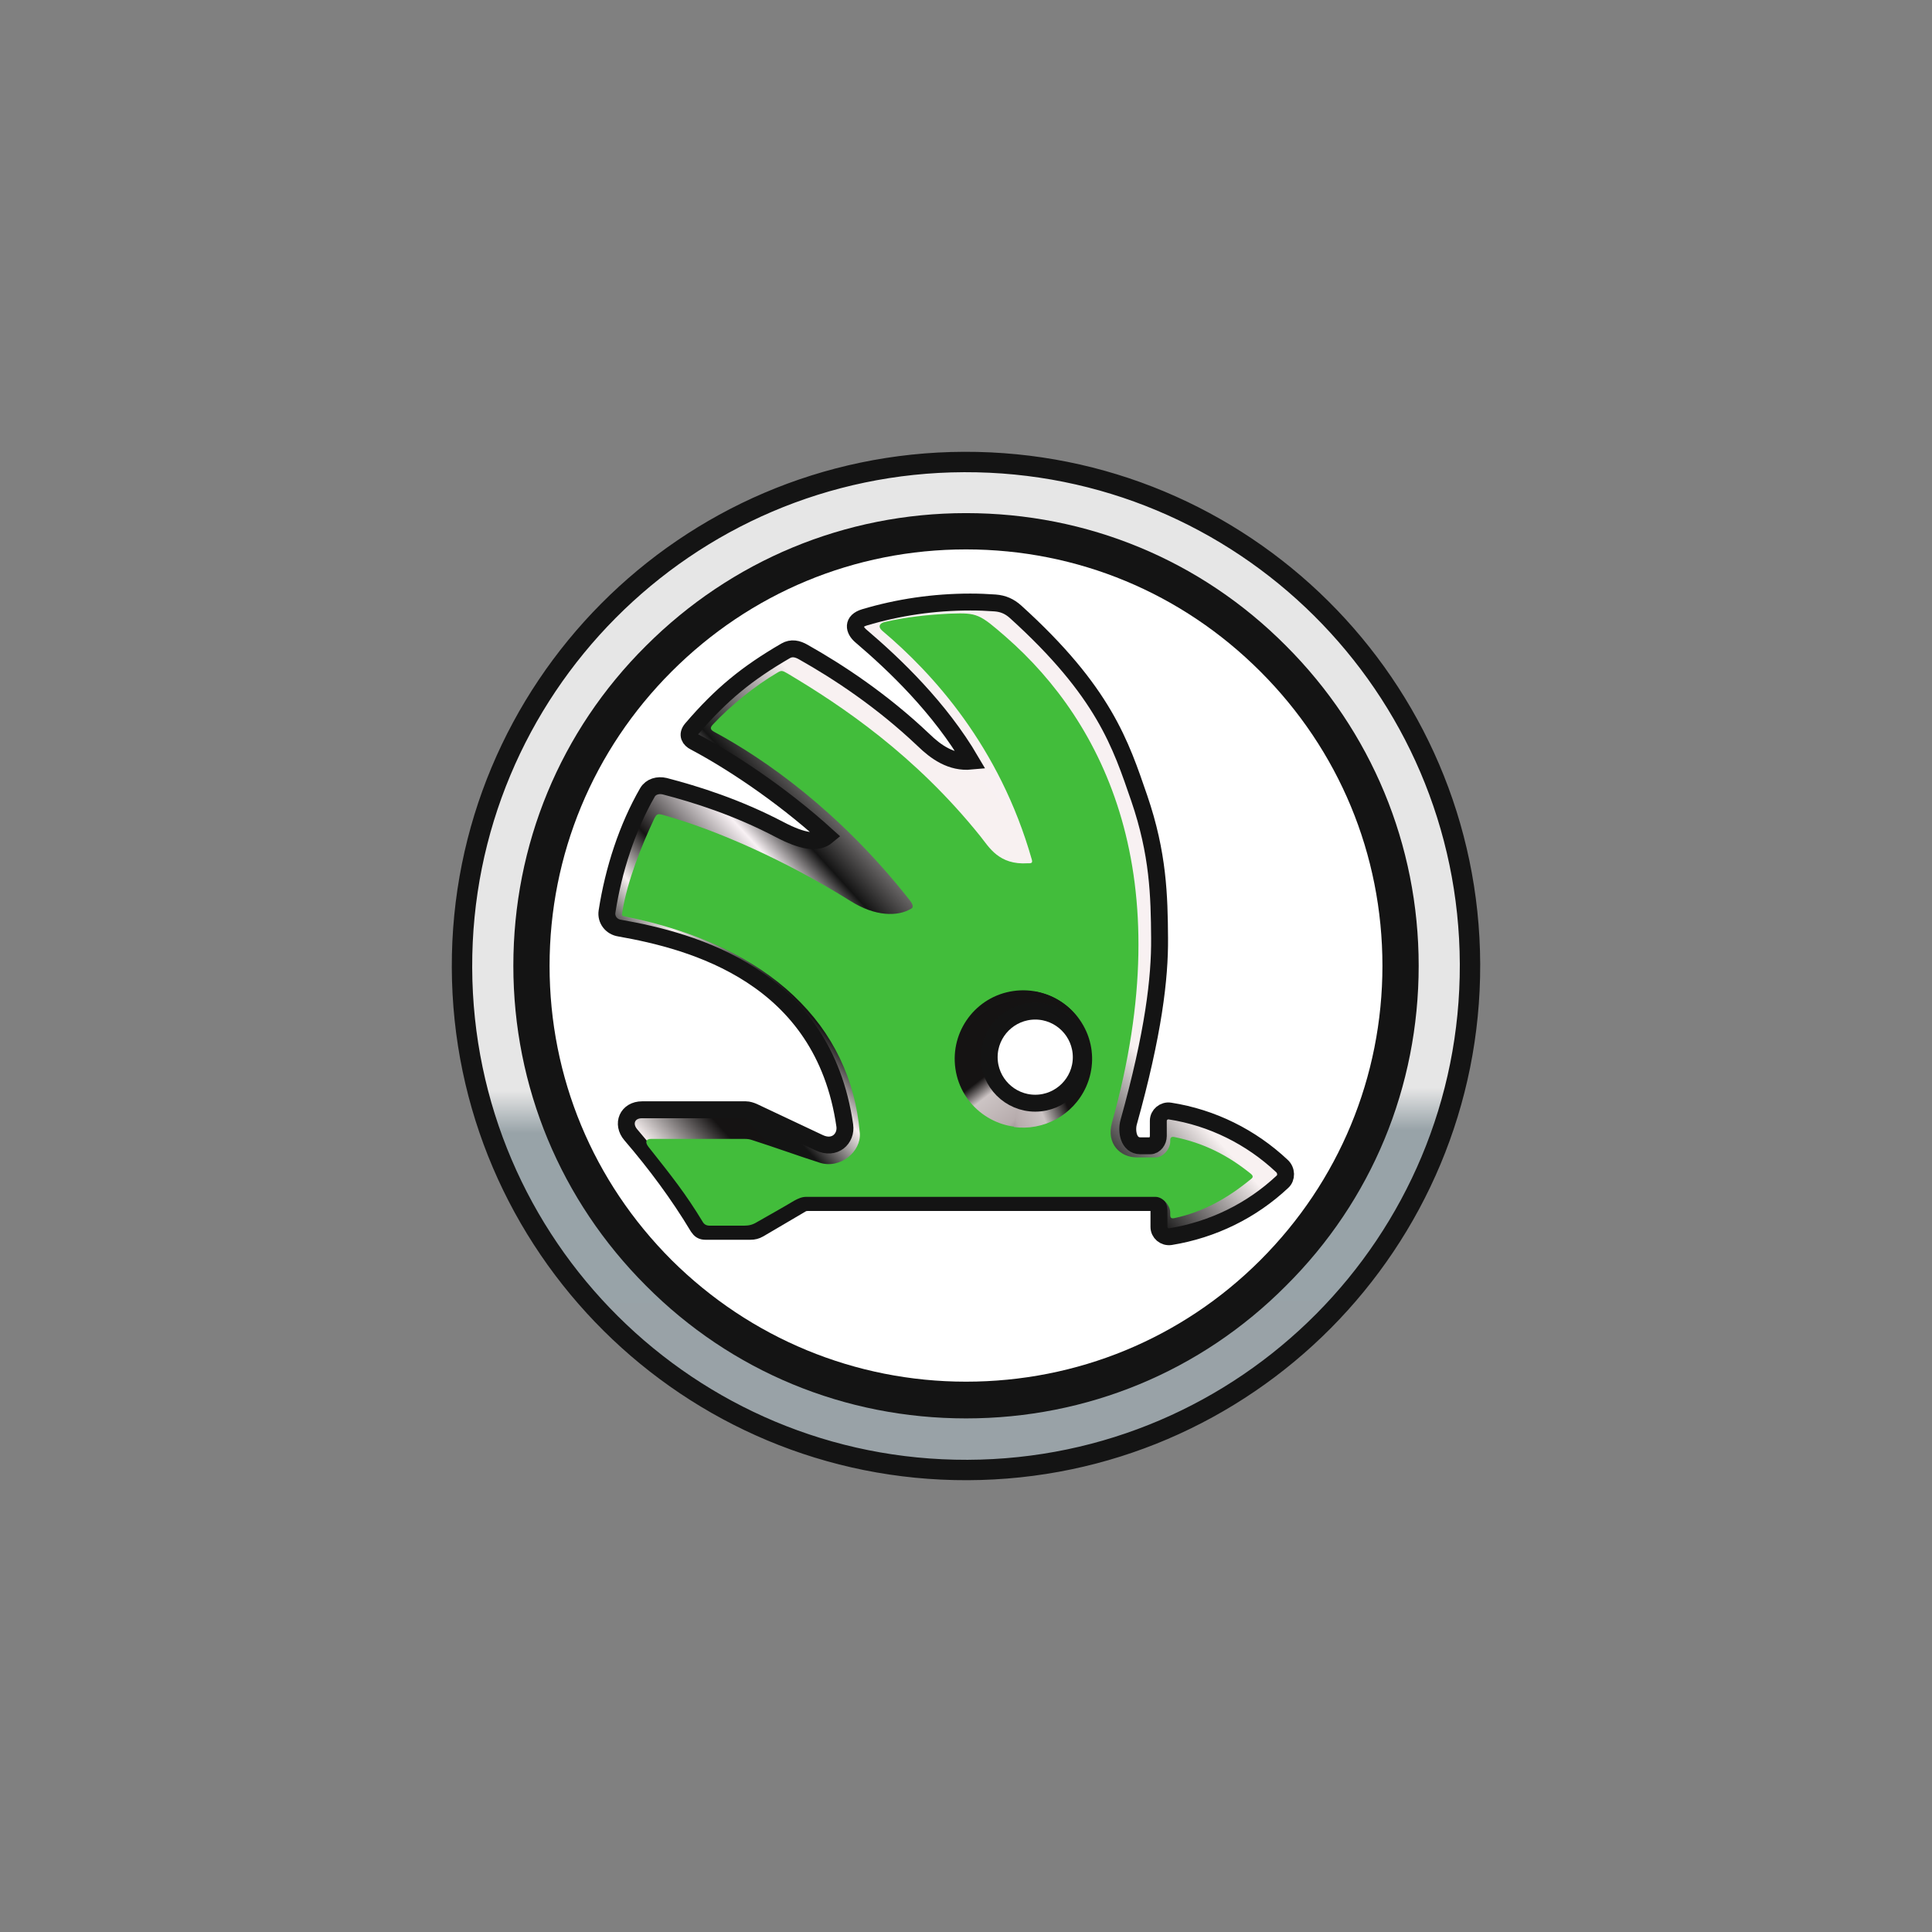 <svg width="92" height="92" viewBox="0 0 92 92" fill="none" xmlns="http://www.w3.org/2000/svg">
<rect x="0" y="0" width="92" height="92" fill="#808080" stroke="none"/>
<path d="M45.91 22C59.171 21.955 69.955 32.665 70 45.91C70.045 59.156 59.335 69.955 46.075 70C32.829 70.045 22.045 59.335 22 46.075C21.955 32.829 32.665 22.045 45.91 22Z" fill="url(#paint0_linear_1484_24147)" stroke="#141414" stroke-width="0.971" stroke-linecap="square"/>
<path d="M46.001 67.543C40.24 67.543 34.825 65.314 30.763 61.226C26.701 57.164 24.445 51.749 24.445 45.989C24.445 40.228 26.675 34.813 30.763 30.752C34.825 26.691 40.24 24.434 46.001 24.434C51.761 24.434 57.176 26.664 61.238 30.752C65.3 34.813 67.556 40.228 67.556 45.989C67.556 51.749 65.326 57.164 61.238 61.226C57.176 65.314 51.761 67.543 46.001 67.543Z" fill="#141414"/>
<path d="M46 65.794C40.718 65.794 35.727 63.724 31.984 60.007C28.241 56.264 26.17 51.3 26.17 45.992C26.17 40.709 28.241 35.718 31.984 31.976C35.727 28.233 40.691 26.162 46 26.162C51.309 26.162 56.274 28.233 60.017 31.976C63.76 35.718 65.83 40.682 65.83 45.992C65.83 51.274 63.76 56.264 60.017 60.007C56.274 63.75 51.283 65.794 46 65.794Z" fill="white"/>
<path d="M61.035 55.516C59.574 54.144 57.724 53.219 55.71 52.906C55.427 52.861 55.158 53.085 55.158 53.368C55.158 53.607 55.158 53.861 55.158 54.099C55.158 54.323 54.994 54.562 54.77 54.562C54.606 54.562 54.457 54.562 54.293 54.562C53.726 54.547 53.637 53.861 53.741 53.458C54.935 49.177 55.233 46.567 55.218 44.672C55.203 42.659 55.158 40.66 54.248 38.005C53.368 35.454 52.578 32.949 48.357 29.13C48.073 28.876 47.775 28.742 47.387 28.712C46.969 28.683 46.626 28.668 46.209 28.668C44.464 28.668 42.763 28.921 41.167 29.398C40.571 29.578 40.66 29.995 40.988 30.279C42.584 31.636 44.747 33.694 46.239 36.245C45.299 36.334 44.568 35.812 43.971 35.231C41.973 33.336 39.899 31.979 38.258 31.054C37.975 30.89 37.692 30.83 37.408 30.994C35.589 32.053 34.365 33.038 32.934 34.709C32.695 34.992 32.844 35.216 33.083 35.335C34.664 36.17 37.125 37.752 39.392 39.81C38.93 40.198 38.199 40.063 37.14 39.511C35.096 38.438 33.142 37.826 31.651 37.438C31.337 37.364 30.994 37.453 30.83 37.736C29.876 39.392 29.219 41.391 28.906 43.405C28.846 43.792 29.115 44.136 29.503 44.195C32.978 44.807 39.198 46.447 40.227 53.592C40.317 54.219 39.75 54.771 39.004 54.413C37.96 53.92 36.916 53.428 35.872 52.936C35.767 52.891 35.633 52.846 35.514 52.846C33.828 52.846 32.262 52.846 30.577 52.846C29.876 52.846 29.592 53.518 30.04 54.04C31.218 55.412 32.307 56.874 33.247 58.44C33.336 58.574 33.426 58.634 33.59 58.634C34.306 58.634 35.022 58.634 35.738 58.634C35.887 58.634 36.006 58.604 36.14 58.529C36.812 58.127 37.498 57.739 38.169 57.336C38.288 57.262 38.423 57.262 38.572 57.262C43.763 57.262 49.341 57.262 54.8 57.262C55.024 57.262 55.188 57.396 55.188 57.62C55.188 57.888 55.188 58.157 55.188 58.425C55.188 58.708 55.442 58.932 55.74 58.887C57.754 58.559 59.603 57.649 61.065 56.277C61.274 56.098 61.274 55.725 61.035 55.516Z" fill="url(#paint1_linear_1484_24147)" stroke="#141414" stroke-width="0.805" stroke-miterlimit="2.827"/>
<path d="M48.939 53.175C47.343 53.175 46.045 51.877 46.045 50.281C46.045 48.685 47.343 47.387 48.939 47.387C50.535 47.387 51.832 48.685 51.832 50.281C51.832 51.877 50.535 53.175 48.939 53.175ZM59.574 55.904C58.47 55.009 57.321 54.428 55.919 54.144C55.785 54.114 55.725 54.174 55.725 54.293C55.725 54.323 55.725 54.338 55.725 54.368C55.725 54.711 55.382 55.114 55.039 55.114C54.741 55.114 54.428 55.114 54.129 55.114C53.354 55.114 52.668 54.472 52.951 53.458C56.247 41.689 52.563 34.41 47.909 30.338C46.642 29.234 46.537 29.175 45.269 29.22C44.27 29.264 43.106 29.384 42.122 29.622C41.928 29.667 41.764 29.816 42.018 30.04C44.404 32.054 47.596 35.529 49.133 40.929C49.192 41.123 49.073 41.108 48.939 41.108C47.566 41.197 47.104 40.347 46.686 39.825C43.584 35.962 40.108 33.62 37.498 32.069C37.245 31.919 37.2 31.919 37.006 32.039C35.962 32.65 34.783 33.605 33.963 34.485C33.784 34.664 33.829 34.753 34.023 34.858C36.379 36.126 39.959 38.602 43.285 42.823C43.494 43.077 43.509 43.211 43.39 43.27C42.748 43.658 41.675 43.643 40.511 42.912C37.334 40.929 34.112 39.526 31.591 38.81C31.323 38.736 31.278 38.751 31.159 38.975C30.547 40.272 29.876 41.943 29.637 43.405C29.608 43.599 29.593 43.614 29.772 43.643C36.708 45.045 40.511 48.864 40.944 53.95C41.018 54.83 40.019 55.681 39.034 55.367C37.96 55.024 36.901 54.636 35.827 54.293C35.708 54.249 35.589 54.234 35.469 54.234C33.978 54.234 32.486 54.234 30.995 54.234C30.801 54.234 30.681 54.353 30.875 54.607C32.009 56.038 32.65 56.844 33.456 58.172C33.53 58.306 33.635 58.365 33.799 58.365C34.351 58.365 34.903 58.365 35.44 58.365C35.663 58.365 35.842 58.321 36.036 58.201C36.633 57.858 37.23 57.53 37.826 57.172C38.02 57.068 38.184 56.993 38.393 56.993C43.807 56.993 49.61 56.993 55.024 56.993C55.367 56.993 55.725 57.396 55.725 57.739C55.725 57.784 55.725 57.813 55.725 57.858C55.725 57.992 55.785 58.037 55.919 58.007C57.321 57.709 58.485 57.038 59.574 56.143C59.678 56.068 59.678 55.994 59.574 55.904Z" fill="#42BD3B"/>
<path d="M51.951 49.952C52.206 51.735 50.974 53.392 49.19 53.647C47.406 53.901 45.75 52.67 45.495 50.886C45.24 49.102 46.472 47.446 48.256 47.191C50.04 46.936 51.696 48.168 51.951 49.952Z" fill="url(#paint2_linear_1484_24147)"/>
<path d="M49.254 47.212L48.277 53.668C49.678 53.859 51.101 53.116 51.717 51.757C52.461 50.1 51.717 48.189 50.061 47.446C49.806 47.34 49.53 47.255 49.254 47.212Z" fill="url(#paint3_linear_1484_24147)"/>
<path d="M51.489 50.341C51.489 51.549 50.505 52.533 49.297 52.533C48.088 52.533 47.104 51.549 47.104 50.341C47.104 49.132 48.088 48.148 49.297 48.148C50.505 48.148 51.489 49.132 51.489 50.341Z" fill="white" stroke="#141414" stroke-width="0.805" stroke-miterlimit="2.827"/>
<defs>
<linearGradient id="paint0_linear_1484_24147" x1="46.083" y1="70.083" x2="45.965" y2="36.039" gradientUnits="userSpaceOnUse">
<stop stop-color="#99A2A7"/>
<stop offset="0.476" stop-color="#98A3A8"/>
<stop offset="0.535" stop-color="#E6E6E6"/>
<stop offset="1" stop-color="#E6E6E6"/>
</linearGradient>
<linearGradient id="paint1_linear_1484_24147" x1="30.82" y1="60.217" x2="53.367" y2="39.587" gradientUnits="userSpaceOnUse">
<stop stop-color="#151313"/>
<stop offset="0.085" stop-color="#151313"/>
<stop offset="0.128" stop-color="#F8F1F1"/>
<stop offset="0.229" stop-color="#151313"/>
<stop offset="0.304" stop-color="#141414"/>
<stop offset="0.382" stop-color="#F8F1F1"/>
<stop offset="0.45" stop-color="#151313"/>
<stop offset="0.566" stop-color="#F8F1F4"/>
<stop offset="0.627" stop-color="#141414"/>
<stop offset="0.787" stop-color="#F8F1F1"/>
<stop offset="1" stop-color="#F8F1F2"/>
</linearGradient>
<linearGradient id="paint2_linear_1484_24147" x1="48.445" y1="50.055" x2="51.53" y2="54.089" gradientUnits="userSpaceOnUse">
<stop stop-color="#151313"/>
<stop offset="0.163" stop-color="#CCC4C4"/>
<stop offset="0.496" stop-color="#B7ACAD"/>
<stop offset="1" stop-color="#151313"/>
</linearGradient>
<linearGradient id="paint3_linear_1484_24147" x1="49.834" y1="50.233" x2="45.231" y2="52.103" gradientUnits="userSpaceOnUse">
<stop stop-color="#151313"/>
<stop offset="0.25" stop-color="#CCC4C4"/>
<stop offset="0.5" stop-color="#B7ACAD"/>
<stop offset="1" stop-color="#151313"/>
</linearGradient>
</defs>
</svg>
